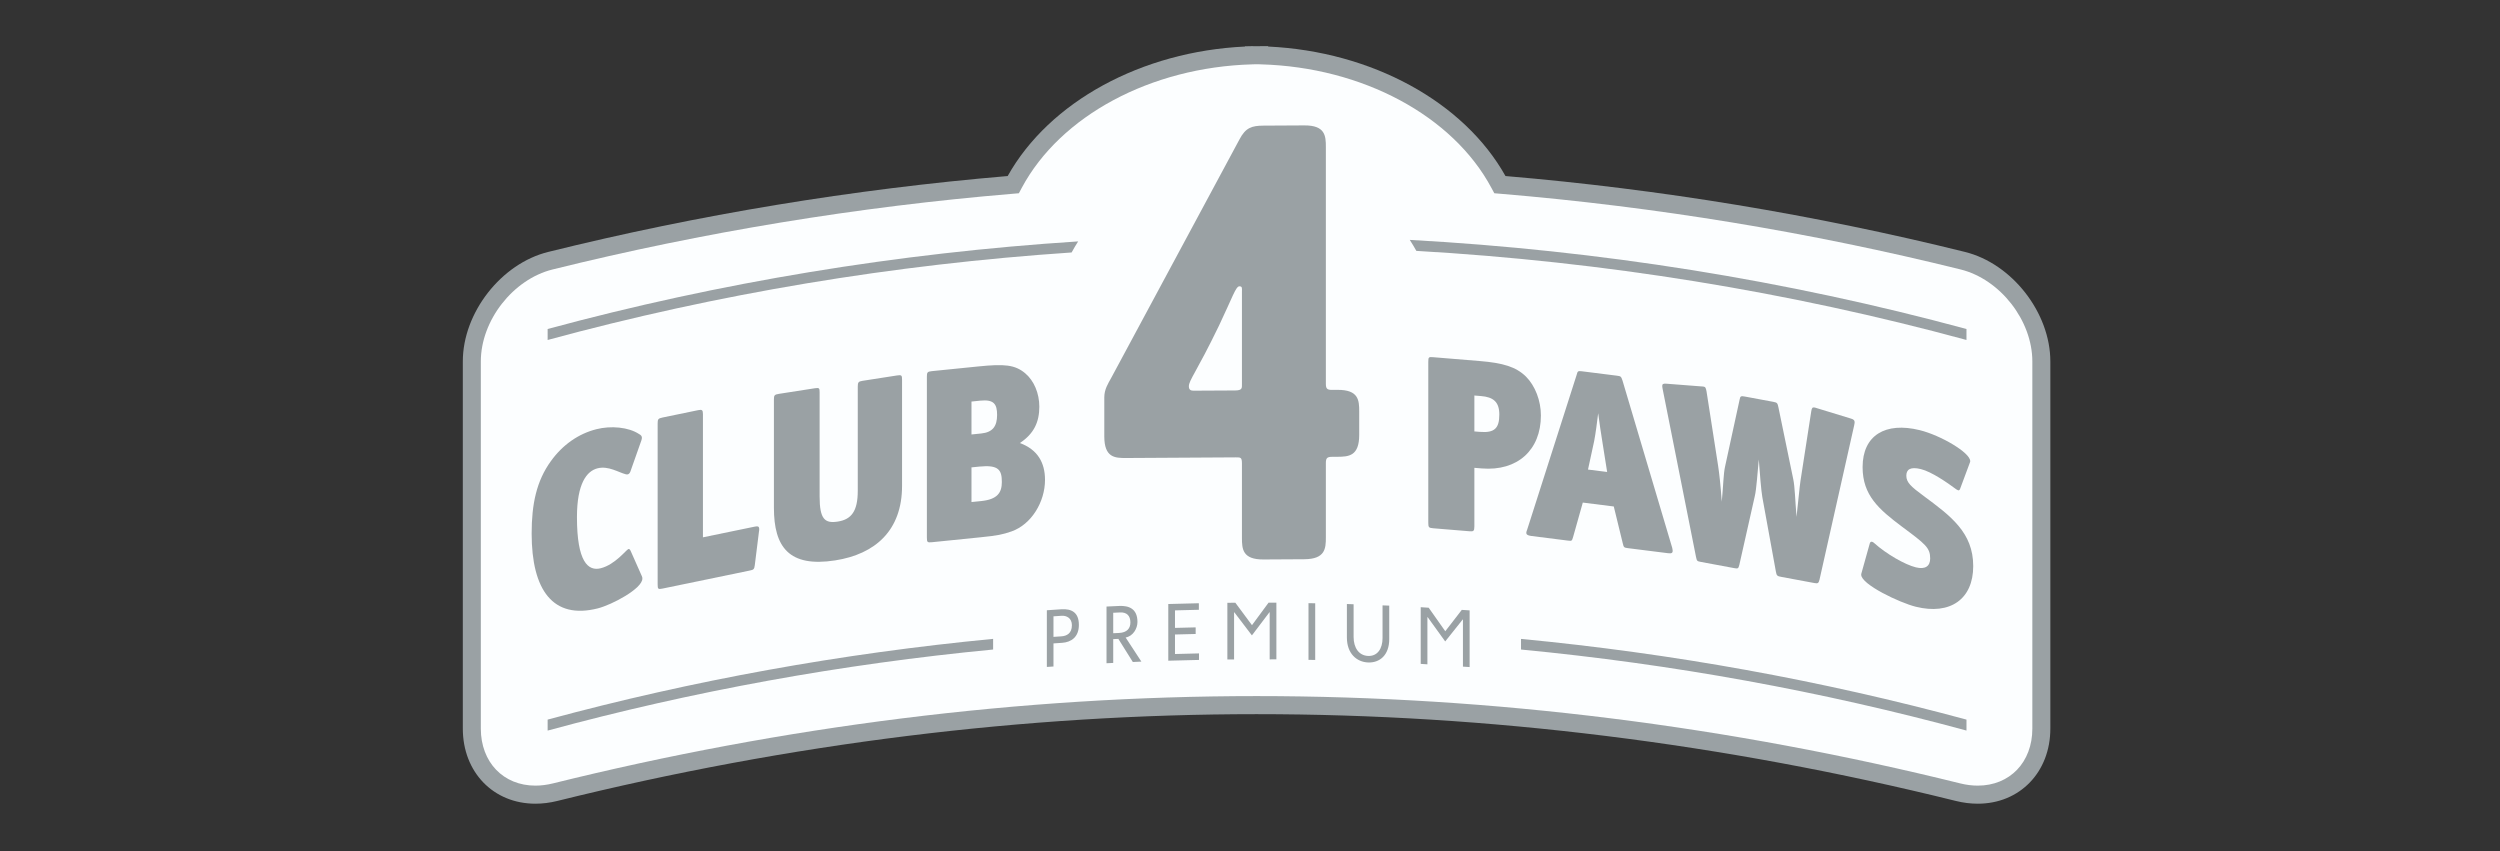 <svg width="235" height="80" viewBox="0 0 235 80" fill="none" xmlns="http://www.w3.org/2000/svg">
<rect x="0" y="0" width="235" height="80" fill="#333333" stroke="none"/>
<path d="M184.701 23.68C170.58 20.18 156.053 17.781 141.516 16.548C137.598 9.557 128.931 4.832 119.207 4.375V4.338H118.571C118.473 4.338 118.374 4.34 118.276 4.342L118.126 4.345L117.96 4.342C117.862 4.34 117.764 4.338 117.666 4.338L117.029 4.351V4.375C107.306 4.832 98.639 9.557 94.721 16.548C80.184 17.781 65.657 20.18 51.537 23.68C47.108 24.775 43.505 29.394 43.505 33.974V68.493C43.506 72.582 46.377 75.548 50.33 75.548C50.998 75.548 51.688 75.462 52.383 75.29C74.223 69.877 96.34 67.131 118.118 67.131C139.897 67.131 162.014 69.877 183.855 75.29C184.549 75.462 185.239 75.548 185.907 75.548C189.861 75.548 192.731 72.582 192.732 68.493V33.974C192.732 29.394 189.129 24.775 184.701 23.68Z" fill="#9AA1A4"/>
<path d="M185.908 73.849C185.375 73.849 184.821 73.778 184.261 73.639C162.641 68.281 140.388 65.432 118.119 65.432C95.851 65.432 73.597 68.281 51.977 73.64C51.417 73.778 50.863 73.849 50.331 73.849C47.309 73.849 45.199 71.646 45.198 68.492V33.974C45.198 30.127 48.224 26.25 51.943 25.33C66.085 21.825 80.64 19.43 95.203 18.214L95.774 18.166L96.045 17.659C99.677 10.876 108.176 6.319 117.697 6.05L117.984 6.041L118.106 6.044C118.106 6.044 118.314 6.041 118.317 6.041L118.541 6.05C128.063 6.319 136.561 10.876 140.192 17.659L140.465 18.166L141.036 18.214C155.599 19.43 170.153 21.825 184.295 25.329C188.014 26.25 191.04 30.127 191.04 33.974V68.493C191.04 71.646 188.929 73.849 185.908 73.849Z" fill="#FCFEFF"/>
<path d="M51.478 30.926V31.958C67.46 27.611 83.961 24.86 100.732 23.732C100.924 23.376 101.132 23.032 101.346 22.692C84.367 23.788 67.659 26.545 51.478 30.926Z" fill="#9AA1A4"/>
<path d="M184.848 30.926C167.886 26.333 150.343 23.531 132.518 22.55C132.735 22.888 132.943 23.232 133.137 23.583C150.752 24.599 168.086 27.399 184.848 31.957V30.926Z" fill="#9AA1A4"/>
<path d="M99.026 60.48V62.651L98.404 62.692V57.364L99.762 57.272C100.726 57.207 101.415 57.566 101.415 58.74C101.415 59.878 100.699 60.367 99.843 60.425L99.026 60.48ZM99.026 57.935V59.866L99.775 59.816C100.265 59.783 100.759 59.54 100.759 58.776C100.759 58.096 100.25 57.853 99.796 57.883L99.026 57.935Z" fill="#9AA1A4"/>
<path d="M105.125 60.055L104.643 60.077V62.315L104.013 62.345V57.015L105.206 56.96C106.124 56.917 106.921 57.224 106.921 58.466C106.921 59.073 106.512 59.803 105.809 59.925L107.29 62.191L106.486 62.228L105.125 60.055ZM104.643 57.6V59.523L105.192 59.498C105.929 59.463 106.257 59.074 106.257 58.512C106.257 57.877 105.916 57.54 105.286 57.57L104.643 57.6Z" fill="#9AA1A4"/>
<path d="M109.819 56.778L112.693 56.704V57.319L110.449 57.376V59.022L112.392 58.973V59.594L110.449 59.643V61.477L112.706 61.42V62.033L109.819 62.107V56.778Z" fill="#9AA1A4"/>
<path d="M119.349 57.55H119.329L117.686 59.717H117.672L116.029 57.558H116.003V61.988L115.372 61.989V56.661L116.123 56.659L117.686 58.766L119.242 56.653L119.98 56.651V61.979L119.349 61.981V57.55Z" fill="#9AA1A4"/>
<path d="M122.999 56.697L123.63 56.709V62.037L122.999 62.025V56.697Z" fill="#9AA1A4"/>
<path d="M126.608 59.928V56.777L127.239 56.801V59.877C127.239 60.88 127.728 61.625 128.605 61.658C129.477 61.692 129.959 60.984 129.959 59.981V56.905L130.588 56.929V60.08C130.588 61.592 129.684 62.314 128.605 62.272C127.533 62.231 126.608 61.44 126.608 59.928Z" fill="#9AA1A4"/>
<path d="M137.516 58.233L137.496 58.231L135.856 60.288L135.843 60.287L134.204 58.017L134.176 58.016V62.446L133.547 62.405V57.077L134.297 57.126L135.856 59.337L137.409 57.328L138.145 57.376V62.704L137.516 62.663V58.233Z" fill="#9AA1A4"/>
<path d="M51.478 67.643V68.675C65.111 64.967 79.121 62.424 93.353 61.055V60.054C79.123 61.418 65.113 63.952 51.478 67.643Z" fill="#9AA1A4"/>
<path d="M184.849 67.643C171.214 63.951 157.205 61.419 142.975 60.058V61.056C157.207 62.423 171.217 64.967 184.849 68.673V67.643Z" fill="#9AA1A4"/>
<path d="M118.771 52.59C116.799 52.602 116.742 51.611 116.742 50.561V43.572C116.742 42.989 116.624 42.991 116.161 42.992L105.835 43.053C104.791 43.058 103.804 43.006 103.804 41.024V37.356C103.804 36.599 104.153 36.071 104.442 35.544L116.509 13.106C117.089 11.995 117.669 11.816 118.771 11.809L122.601 11.788C124.573 11.776 124.631 12.767 124.631 13.816V36.07C124.631 36.537 124.748 36.652 125.212 36.65L125.735 36.647C127.707 36.636 127.766 37.624 127.766 38.673V40.888C127.766 42.867 126.779 42.932 125.735 42.938L125.212 42.941C124.748 42.944 124.631 43.061 124.631 43.526V50.518C124.631 51.566 124.573 52.556 122.601 52.568L118.771 52.59ZM116.103 36.703C116.799 36.697 116.742 36.466 116.742 36.057V27.376C116.742 27.144 116.799 26.909 116.509 26.912C116.161 26.913 115.871 27.905 114.594 30.592C112.447 35.034 111.753 35.737 111.753 36.319C111.753 36.727 112.043 36.725 112.274 36.723L116.103 36.703Z" fill="#9AA1A4"/>
<path d="M60.382 54.392C60.382 55.33 57.535 56.848 56.189 57.189C51.973 58.258 49.975 55.46 49.975 50.161C49.975 47.373 50.431 45.218 51.778 43.353C52.887 41.806 54.385 40.769 56.059 40.346C57.427 39.999 59.078 40.142 60.078 40.804C60.252 40.9 60.339 40.995 60.339 41.16C60.339 41.23 60.317 41.282 60.295 41.382L59.251 44.342C59.187 44.498 59.099 44.568 59.014 44.589C58.948 44.606 58.904 44.594 58.84 44.587C58.144 44.411 57.188 43.763 56.167 44.022C55.167 44.275 54.234 45.426 54.234 48.614C54.234 52.81 55.277 53.717 56.471 53.415C57.84 53.068 58.882 51.655 59.078 51.605C59.144 51.589 59.209 51.643 59.273 51.767L60.339 54.169C60.382 54.252 60.382 54.322 60.382 54.392Z" fill="#9AA1A4"/>
<path d="M70.949 53.135C70.905 53.52 70.817 53.561 70.489 53.629L62.279 55.326C61.862 55.413 61.819 55.375 61.819 54.929V39.81C61.819 39.412 61.862 39.332 62.279 39.247L65.616 38.557C65.989 38.48 66.076 38.532 66.076 38.929V50.509L70.928 49.507C71.234 49.444 71.366 49.463 71.366 49.744C71.366 49.814 71.366 49.861 71.344 49.959L70.949 53.135Z" fill="#9AA1A4"/>
<path d="M78.505 52.677C74.165 53.353 72.748 51.417 72.748 47.737V37.564C72.748 37.166 72.792 37.088 73.213 37.023L76.6 36.495C77.021 36.429 77.044 36.496 77.044 36.895V46.669C77.044 48.803 77.531 49.219 78.748 49.029C80.032 48.829 80.63 48.056 80.63 46.133V36.336C80.63 35.937 80.697 35.856 81.073 35.798L84.328 35.291C84.749 35.225 84.793 35.288 84.793 35.687V45.674C84.793 49.869 82.269 52.09 78.505 52.677Z" fill="#9AA1A4"/>
<path d="M95.087 49.952C94.218 50.251 93.794 50.34 92.189 50.503L87.595 50.969C87.171 51.011 87.127 50.969 87.127 50.523V35.404C87.127 35.005 87.171 34.93 87.595 34.887L91.987 34.443C94.419 34.197 95.4 34.285 96.358 35.079C97.206 35.789 97.696 36.982 97.696 38.225C97.696 39.655 97.206 40.76 95.868 41.645C97.518 42.252 98.231 43.469 98.231 45.11C98.231 47.172 96.96 49.293 95.087 49.952ZM92.144 37.661L91.319 37.746V40.84L92.233 40.747C93.325 40.637 93.727 40.057 93.727 39.002C93.727 37.971 93.415 37.533 92.144 37.661ZM92.055 43.859L91.319 43.934V47.192L92.233 47.1C93.772 46.944 94.173 46.294 94.173 45.309C94.173 44.184 93.883 43.674 92.055 43.859Z" fill="#9AA1A4"/>
<path d="M139.284 44.033L138.591 43.976V49.484C138.591 49.93 138.502 49.969 138.122 49.938L134.726 49.658C134.303 49.623 134.259 49.572 134.259 49.127V34.008C134.259 33.562 134.303 33.542 134.726 33.577L139.105 33.938C141.271 34.117 142.499 34.476 143.438 35.397C144.309 36.266 144.845 37.671 144.845 39.054C144.845 42.311 142.633 44.309 139.284 44.033ZM139.217 37.23L138.591 37.178V40.554L139.105 40.596C140.49 40.71 140.936 40.255 140.936 38.965C140.936 37.747 140.334 37.322 139.217 37.23Z" fill="#9AA1A4"/>
<path d="M157.231 51.775C157.231 51.986 157.12 52.043 156.786 52L153.029 51.527C152.652 51.48 152.629 51.453 152.539 51.066L151.695 47.609L148.783 47.242L147.872 50.479C147.761 50.839 147.761 50.864 147.406 50.819L143.936 50.381C143.581 50.336 143.47 50.228 143.47 50.088C143.47 49.995 143.514 49.883 143.559 49.771L148.205 35.237C148.294 34.897 148.316 34.853 148.694 34.9L152.006 35.317C152.362 35.362 152.385 35.389 152.518 35.781L157.186 51.488C157.209 51.608 157.231 51.705 157.231 51.775ZM150.628 41.567C150.517 40.897 150.317 39.559 150.228 38.844C150.139 39.583 149.983 40.806 149.85 41.469L149.272 44.139L151.072 44.365L150.628 41.567Z" fill="#9AA1A4"/>
<path d="M171.032 54.496C170.944 54.831 170.877 54.866 170.547 54.805L167.44 54.227C167.067 54.158 167.001 54.121 166.934 53.734L165.657 46.722C165.546 46.092 165.414 44.38 165.326 43.192C165.216 44.32 165.106 46.01 164.951 46.638L163.498 53.095C163.409 53.454 163.365 53.469 163.013 53.403L159.884 52.821C159.509 52.752 159.509 52.728 159.422 52.337L156.293 36.589C156.27 36.468 156.25 36.346 156.25 36.276C156.25 36.111 156.337 36.035 156.646 36.068L159.884 36.319C160.017 36.32 160.105 36.336 160.171 36.349C160.304 36.374 160.347 36.452 160.414 36.792L161.493 43.721C161.603 44.422 161.734 45.548 161.845 47.162C161.999 45.573 161.999 44.565 162.154 43.867L163.52 37.581C163.585 37.242 163.63 37.204 164.004 37.273L166.692 37.773C167.067 37.843 167.088 37.894 167.176 38.309L168.564 45.036C168.718 45.745 168.74 46.968 168.873 48.587C169.049 47.048 169.159 45.757 169.247 45.187L170.26 38.648C170.306 38.328 170.393 38.274 170.547 38.303C170.613 38.315 170.702 38.332 170.811 38.375L173.962 39.337C174.249 39.413 174.336 39.523 174.336 39.687C174.336 39.757 174.313 39.871 174.292 39.983L171.032 54.496Z" fill="#9AA1A4"/>
<path d="M180.087 57.034C178.564 56.656 174.954 54.94 174.954 54.026C174.954 53.979 174.954 53.933 174.974 53.89L175.758 51.085C175.801 50.955 175.867 50.901 175.976 50.927C176.041 50.944 176.106 50.984 176.172 51.046C177.324 52.082 179.065 53.076 180.087 53.33C181.001 53.557 181.437 53.196 181.437 52.493C181.437 51.485 180.98 51.138 178.803 49.519C176.606 47.873 175.084 46.557 175.084 43.909C175.084 40.908 177.237 39.637 180.458 40.435C182.437 40.926 185.2 42.549 185.2 43.346C185.2 43.393 185.2 43.417 185.178 43.458L184.243 45.969C184.199 46.075 184.134 46.106 184.069 46.09C184.025 46.078 183.96 46.04 183.894 46C183.047 45.367 181.567 44.344 180.566 44.096C179.544 43.842 179.195 44.154 179.195 44.717C179.195 45.35 179.631 45.739 180.827 46.622C183.35 48.49 185.483 50.05 185.483 53.214C185.483 56.332 183.308 57.832 180.087 57.034Z" fill="#9AA1A4"/>
</svg>
